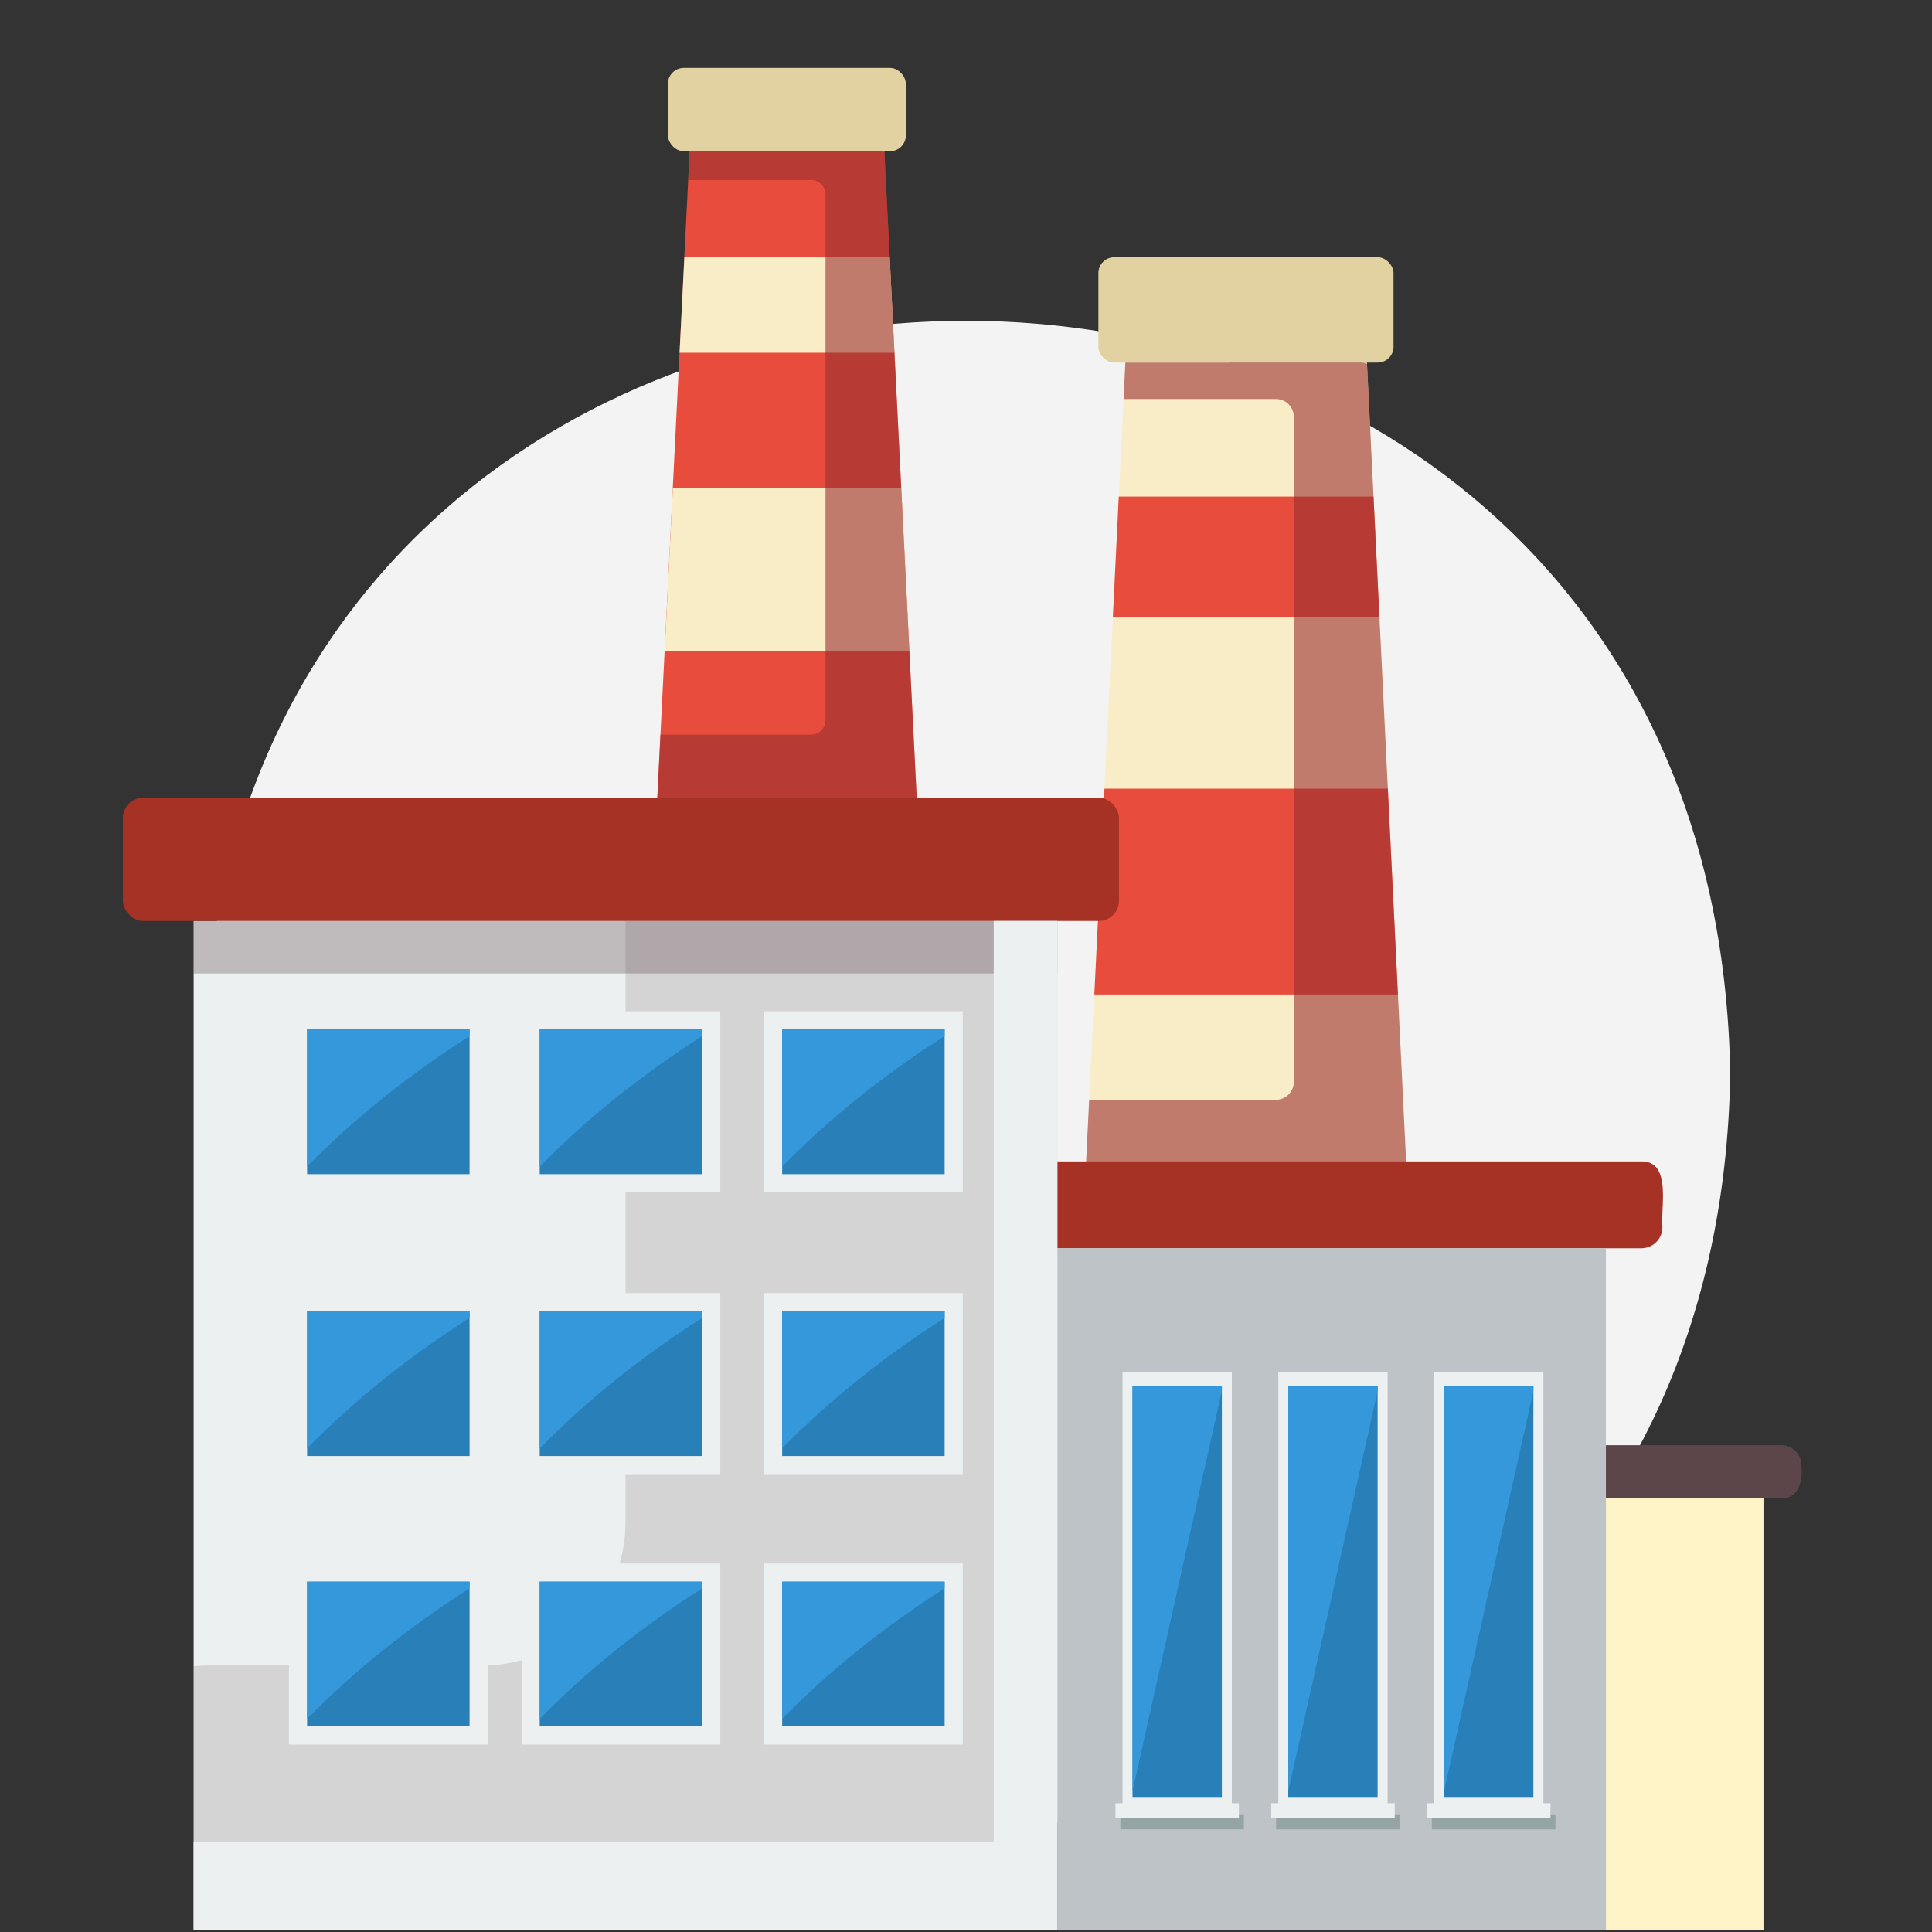 <?xml version="1.0" encoding="UTF-8"?><svg xmlns="http://www.w3.org/2000/svg" viewBox="0 0 561.29 561.29"><rect x="0" y="0" width="561.29" height="561.29" fill="#333333" stroke="none"/><defs><style>.cls-1{fill:#f3f3f3;}.cls-2{fill:#f9edc7;}.cls-3{fill:#fff4c7;}.cls-4{fill:#ecf0f1;}.cls-5{fill:#e74c3c;}.cls-6{fill:#9a2e2e;}.cls-7{fill:#a63125;}.cls-8{fill:#bdc3c7;}.cls-9{fill:#e2d2a2;}.cls-10{fill:#3498db;}.cls-11{fill:#2980b9;}.cls-12{fill:#5d464a;}.cls-13{fill:#95a5a6;mix-blend-mode:multiply;}.cls-14{opacity:.17;}.cls-15{opacity:.32;}.cls-16{opacity:.6;}.cls-17{isolation:isolate;}</style></defs><g class="cls-17"><g id="Layer_1"><g><path class="cls-1" d="M502.68,312.07c-4.98,291.86-439.12,291.81-444.06,0,4.98-291.85,439.12-291.8,444.06,0Z"/><g><path class="cls-2" d="M408.77,342.7h-93.48c3.76-76.52,7.9-160.88,11.65-237.36h70.19c3.72,75.66,7.92,161.58,11.64,237.36Z"/><rect class="cls-9" x="319.11" y="74.74" width="85.74" height="30.6" rx="4.59" ry="4.59"/><g><polygon class="cls-5" points="400.76 179.33 323.31 179.33 325.03 144.28 399.04 144.28 400.76 179.33"/><polygon class="cls-5" points="406.13 288.92 317.93 288.92 320.87 229.12 403.2 229.12 406.13 288.92"/></g><g class="cls-16"><path class="cls-6" d="M408.77,342.7h-93.48l1.14-23.18h54.29c2.86,0,5.19-2.37,5.19-5.28V121.2c0-2.92-2.33-5.28-5.19-5.28h-44.29l.51-10.57h68.18c.71,0,1.41,.14,2.03,.42,3.7,75.51,7.9,161.31,11.62,236.93Z"/></g><rect class="cls-4" x="56.26" y="267.56" width="250.93" height="293.19"/><g><g><rect class="cls-12" x="90.01" y="297.5" width="39.91" height="45.2" rx="4.79" ry="4.79"/><rect class="cls-12" x="160.44" y="297.5" width="39.91" height="45.2" rx="4.79" ry="4.79"/><rect class="cls-12" x="230.88" y="297.5" width="39.91" height="45.2" rx="4.79" ry="4.79"/></g><g><rect class="cls-12" x="90.01" y="379.38" width="39.91" height="45.2" rx="4.79" ry="4.79"/><rect class="cls-12" x="160.44" y="379.38" width="39.91" height="45.2" rx="4.79" ry="4.79"/><rect class="cls-12" x="230.88" y="379.38" width="39.91" height="45.2" rx="4.79" ry="4.79"/></g><g><rect class="cls-12" x="90.01" y="461.27" width="39.91" height="45.2" rx="4.79" ry="4.79"/><rect class="cls-12" x="160.44" y="461.27" width="39.91" height="45.2" rx="4.79" ry="4.79"/><rect class="cls-12" x="230.88" y="461.27" width="39.91" height="45.2" rx="4.79" ry="4.79"/></g></g><rect class="cls-7" x="35.71" y="231.76" width="289.38" height="35.81" rx="5.86" ry="5.86"/><path class="cls-7" d="M476.86,362.65h-169.68v-25.24h169.68c8.97-.13,5.49,13.83,6.12,19.12,0,3.38-2.74,6.12-6.12,6.12Z"/><rect class="cls-8" x="307.19" y="362.65" width="159.36" height="198.1"/><path class="cls-5" d="M266.32,231.76h-75.36c3.03-60.55,6.37-127.31,9.39-187.83h56.58c3,59.87,6.38,127.86,9.39,187.83Z"/><rect class="cls-9" x="194.05" y="19.72" width="69.12" height="24.21" rx="4.59" ry="4.59"/><g><polygon class="cls-2" points="259.86 102.48 197.43 102.48 198.82 74.74 258.48 74.74 259.86 102.48"/><polygon class="cls-2" points="264.19 189.2 193.1 189.2 195.47 141.88 261.83 141.88 264.19 189.2"/></g><g class="cls-16"><path class="cls-6" d="M266.32,231.76h-75.36l.92-18.34h43.77c2.31,0,4.18-1.88,4.18-4.18V56.47c0-2.31-1.88-4.18-4.18-4.18h-35.7l.41-8.36h54.96c.57,0,1.14,.11,1.64,.33,2.99,59.75,6.37,127.65,9.37,187.49Z"/></g><path class="cls-12" d="M517.55,435.29h-51v-15.41h51c3.2,0,5.79,2.59,5.79,5.79,.48,4.15-.54,9.7-5.79,9.62Z"/><rect class="cls-3" x="466.55" y="435.29" width="45.78" height="125.47"/><g class="cls-14"><path class="cls-12" d="M307.19,267.56v293.19H56.26v-76.65c1.47-.16,2.96-.24,4.47-.24h79.54c22.89,0,41.45-18.56,41.45-41.46v-174.84h125.47Z"/></g><g class="cls-15"><rect class="cls-12" x="56.26" y="267.56" width="250.93" height="15.26"/></g><polygon class="cls-4" points="307.19 267.56 307.19 560.76 56.26 560.76 56.26 535.22 288.7 535.22 288.7 267.56 307.19 267.56"/></g><g><rect class="cls-4" x="86.52" y="291.23" width="52.6" height="57.74" transform="translate(432.92 207.28) rotate(90)"/><rect class="cls-11" x="89.22" y="299.07" width="47.2" height="42.06"/><path class="cls-10" d="M136.42,300.99v-1.92h-47.2v39.86c14.22-14.54,30.15-27.02,47.2-37.93Z"/></g><g><rect class="cls-4" x="154.1" y="291.23" width="52.6" height="57.74" transform="translate(500.5 139.7) rotate(90)"/><rect class="cls-11" x="156.8" y="299.07" width="47.2" height="42.06"/><path class="cls-10" d="M204,300.99v-1.92h-47.2v39.86c14.22-14.54,30.15-27.02,47.2-37.93Z"/></g><g><rect class="cls-4" x="224.54" y="291.23" width="52.6" height="57.74" transform="translate(570.94 69.26) rotate(90)"/><rect class="cls-11" x="227.24" y="299.07" width="47.2" height="42.06"/><path class="cls-10" d="M274.43,300.99v-1.92h-47.2v39.86c14.22-14.54,30.15-27.02,47.2-37.93Z"/></g><g><rect class="cls-4" x="86.52" y="373.11" width="52.6" height="57.74" transform="translate(514.8 289.16) rotate(90)"/><rect class="cls-11" x="89.22" y="380.95" width="47.2" height="42.06"/><path class="cls-10" d="M136.42,382.87v-1.92h-47.2v39.86c14.22-14.54,30.15-27.02,47.2-37.93Z"/></g><g><rect class="cls-4" x="154.1" y="373.11" width="52.6" height="57.74" transform="translate(582.38 221.58) rotate(90)"/><rect class="cls-11" x="156.8" y="380.95" width="47.2" height="42.06"/><path class="cls-10" d="M204,382.87v-1.92h-47.2v39.86c14.22-14.54,30.15-27.02,47.2-37.93Z"/></g><g><rect class="cls-4" x="224.54" y="373.11" width="52.6" height="57.74" transform="translate(652.82 151.14) rotate(90)"/><rect class="cls-11" x="227.24" y="380.95" width="47.2" height="42.06"/><path class="cls-10" d="M274.43,382.87v-1.92h-47.2v39.86c14.22-14.54,30.15-27.02,47.2-37.93Z"/></g><g><rect class="cls-4" x="86.52" y="451.67" width="52.6" height="57.74" transform="translate(593.36 367.72) rotate(90)"/><rect class="cls-11" x="89.22" y="459.51" width="47.2" height="42.06"/><path class="cls-10" d="M136.42,461.43v-1.92h-47.2v39.86c14.22-14.54,30.15-27.02,47.2-37.93Z"/></g><g><rect class="cls-4" x="154.1" y="451.67" width="52.6" height="57.74" transform="translate(660.94 300.14) rotate(90)"/><rect class="cls-11" x="156.8" y="459.51" width="47.2" height="42.06"/><path class="cls-10" d="M204,461.43v-1.92h-47.2v39.86c14.22-14.54,30.15-27.02,47.2-37.93Z"/></g><g><rect class="cls-4" x="224.54" y="451.67" width="52.6" height="57.74" transform="translate(731.38 229.7) rotate(90)"/><rect class="cls-11" x="227.24" y="459.51" width="47.2" height="42.06"/><path class="cls-10" d="M274.43,461.43v-1.92h-47.2v39.86c14.22-14.54,30.15-27.02,47.2-37.93Z"/></g><g><rect class="cls-13" x="341.25" y="511.35" width="4.36" height="35.89" transform="translate(872.73 185.86) rotate(90)"/><rect class="cls-4" x="339.82" y="508.13" width="4.36" height="35.88" transform="translate(868.07 184.07) rotate(90)"/><rect class="cls-4" x="278.32" y="446.47" width="127.37" height="31.76" transform="translate(804.35 120.35) rotate(90)"/><rect class="cls-11" x="329.02" y="402.64" width="25.96" height="119.43"/><polygon class="cls-10" points="354.98 404.09 354.98 402.64 329.02 402.64 329.02 520.4 354.98 404.09"/></g><g><rect class="cls-13" x="386.51" y="511.35" width="4.36" height="35.89" transform="translate(917.98 140.61) rotate(90)"/><rect class="cls-4" x="385.08" y="508.13" width="4.36" height="35.89" transform="translate(913.33 138.81) rotate(90)"/><rect class="cls-4" x="323.57" y="446.47" width="127.37" height="31.76" transform="translate(849.61 75.09) rotate(90)"/><rect class="cls-11" x="374.27" y="402.64" width="25.96" height="119.43"/><polygon class="cls-10" points="400.24 404.09 400.24 402.64 374.27 402.64 374.27 520.4 400.24 404.09"/></g><g><rect class="cls-13" x="431.76" y="511.35" width="4.36" height="35.89" transform="translate(963.23 95.36) rotate(90)"/><rect class="cls-4" x="430.33" y="508.13" width="4.36" height="35.88" transform="translate(958.58 93.56) rotate(90)"/><rect class="cls-4" x="368.83" y="446.47" width="127.37" height="31.76" transform="translate(894.86 29.84) rotate(90)"/><rect class="cls-11" x="419.53" y="402.64" width="25.96" height="119.43"/><polygon class="cls-10" points="445.49 404.09 445.49 402.64 419.53 402.64 419.53 520.4 445.49 404.09"/></g></g></g></g></svg>